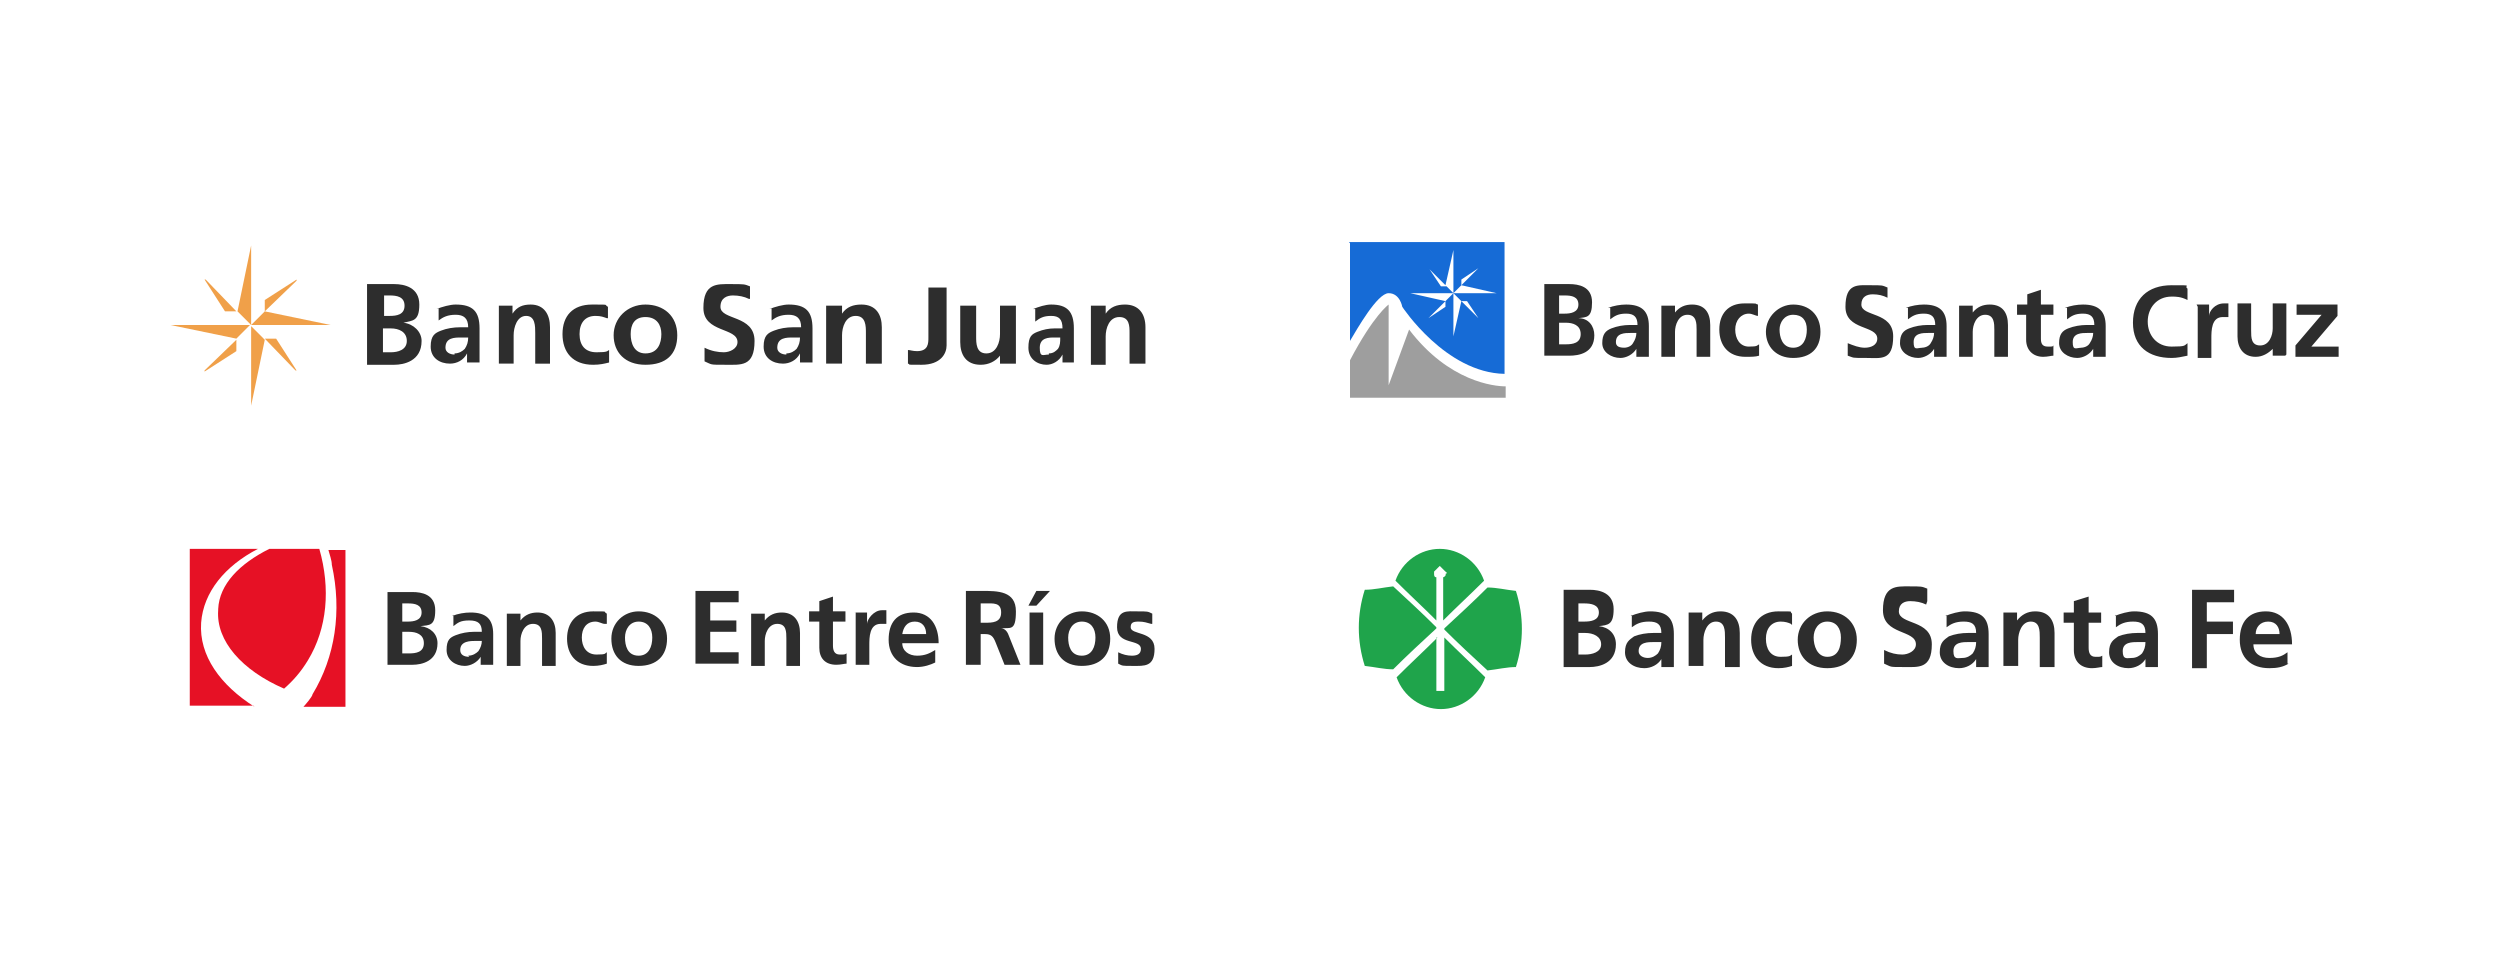 <?xml version="1.0" encoding="UTF-8"?>
<svg id="Capa_1" xmlns="http://www.w3.org/2000/svg" xmlns:xlink="http://www.w3.org/1999/xlink" version="1.1" viewBox="0 0 220 84">
  <!-- Generator: Adobe Illustrator 29.2.1, SVG Export Plug-In . SVG Version: 2.1.0 Build 116)  -->
  <defs>
    <style>
      .st0 {
        fill: #166bd6;
      }

      .st1 {
        fill: #f0a049;
      }

      .st2 {
        fill: #1fa44b;
      }

      .st3 {
        fill: #2d2d2d;
      }

      .st4 {
        fill: #9e9e9e;
      }

      .st5 {
        fill: #e61125;
      }
    </style>
  </defs>
  <path class="st3" d="M66.1,54h1.2v.6h0c.4-.5.9-.7,1.5-.7,1.1,0,1.6.8,1.6,1.8v2.9h-1.2v-2.4c0-.6,0-1.3-.8-1.3s-1.1.9-1.1,1.5v2.2h-1.2v-4.5h0ZM72.1,54.7h-.9v-.9h.9v-.9l1.2-.4v1.3h1.1v.9h-1.1v2.1c0,.4.1.8.6.8s.4,0,.6-.1v.9c-.2,0-.5.1-.9.1-1,0-1.5-.6-1.5-1.5v-2.3h0ZM82.3,58.3c-.4.2-1,.4-1.6.4-1.5,0-2.5-.9-2.5-2.4s.7-2.4,2.2-2.4,2.2,1.2,2.2,2.7h-3.2c0,.7.6,1.1,1.3,1.1s1.1-.2,1.6-.5v1h0ZM81.5,55.8c0-.6-.3-1.1-1-1.1s-1,.5-1.1,1.1h2.1ZM85,52h1.4c1.4,0,3,0,3,1.8s-.5,1.4-1.3,1.5h0c.4,0,.6.4.7.7l1,2.5h-1.4l-.8-2c-.2-.5-.4-.7-.9-.7h-.4v2.7h-1.3v-6.5h0ZM86.3,54.8h.4c.6,0,1.4,0,1.4-.9s-.7-.8-1.4-.8h-.4v1.7ZM101.3,54.9c-.4-.1-.6-.2-1.1-.2s-.7.1-.7.5c0,.7,2.1.3,2.1,1.9s-.9,1.5-1.9,1.5-.9,0-1.3-.2v-1c.4.2.8.3,1.2.3s.8-.1.8-.6c0-.9-2.1-.3-2.1-1.9s.9-1.4,1.8-1.4.9,0,1.3.2v.9ZM61.2,52h3.8v1h-2.5v1.6h2.3v1h-2.3v1.8h2.5v1h-3.8v-6.5ZM75.2,53.9h1.1v1h0c0-.4.6-1.2,1.3-1.2s.2,0,.4,0v1.2c-.1,0-.3,0-.5,0-1,0-1,1.2-1,1.9v1.7h-1.2v-4.6ZM91.2,52h1.2l-1.2,1.3h-.7l.7-1.3ZM90.6,53.9h1.2v4.6h-1.2v-4.6ZM95.2,53.8c1.4,0,2.5.9,2.5,2.4s-.9,2.4-2.5,2.4-2.4-1-2.4-2.4,1.1-2.4,2.4-2.4ZM95.2,57.7c.9,0,1.2-.8,1.2-1.6s-.4-1.4-1.2-1.4-1.2.7-1.2,1.4.2,1.6,1.2,1.6ZM34.1,52.1h2.2c.8,0,2,.2,2,1.6s-.5,1.3-1.3,1.4h0c.9.1,1.5.7,1.5,1.5,0,1.6-1.4,1.9-2.2,1.9h-2.2v-6.4ZM35.4,54.7h.5c.5,0,1.2-.1,1.2-.8s-.6-.8-1.2-.8h-.5v1.6h0ZM35.4,57.5h.6c.6,0,1.3-.1,1.3-.9s-.7-1-1.3-1h-.6v1.9ZM39.8,54.2c.5-.2,1.1-.3,1.6-.3,1.4,0,2,.6,2,1.9v.6c0,.5,0,.8,0,1.1,0,.3,0,.7,0,1h-1.1c0-.2,0-.5,0-.7h0c-.3.5-.9.8-1.4.8-.8,0-1.6-.5-1.6-1.4s.3-1.1.8-1.3c.5-.2,1.1-.3,1.6-.3h.7c0-.7-.3-1-1.1-1s-1,.2-1.4.5v-1ZM41.2,57.7c.4,0,.7-.2.9-.4.2-.3.3-.6.3-.9h-.5c-.5,0-1.4,0-1.4.8,0,.4.3.6.8.6ZM44.6,54h1.2v.6h0c.4-.5.9-.7,1.5-.7,1.1,0,1.6.8,1.6,1.8v2.9h-1.2v-2.4c0-.6,0-1.3-.8-1.3s-1.1.9-1.1,1.5v2.2h-1.2v-4.5h0ZM53.2,54.9c-.2,0-.5-.2-.8-.2-.8,0-1.2.6-1.2,1.4s.4,1.5,1.3,1.5.7-.1.9-.2v1c-.3.1-.7.2-1.2.2-1.5,0-2.3-1-2.3-2.4s.8-2.4,2.3-2.4.8,0,1.2.2v.9ZM56.2,53.8c1.4,0,2.5.9,2.5,2.4s-.9,2.4-2.5,2.4-2.4-1-2.4-2.4,1.1-2.4,2.4-2.4ZM56.2,57.7c.9,0,1.2-.8,1.2-1.6s-.4-1.4-1.2-1.4-1.2.7-1.2,1.4.2,1.6,1.2,1.6Z"/>
  <path class="st3" d="M137.6,51.9h2.3c.9,0,2.1.3,2.1,1.7s-.5,1.4-1.3,1.5h0c.9.1,1.5.7,1.5,1.6,0,1.7-1.5,2-2.3,2h-2.3v-6.7ZM138.9,54.7h.5c.6,0,1.3-.1,1.3-.8s-.7-.8-1.3-.8h-.5v1.7ZM138.9,57.6h.6c.6,0,1.4-.2,1.4-.9s-.7-1-1.4-1h-.6v2ZM143.5,54.2c.5-.2,1.2-.4,1.7-.4,1.5,0,2.1.6,2.1,2v.6c0,.5,0,.8,0,1.2,0,.4,0,.7,0,1.1h-1.1c0-.3,0-.6,0-.7h0c-.3.5-.9.8-1.5.8-.9,0-1.7-.5-1.7-1.4s.4-1.1.8-1.4c.5-.2,1.1-.3,1.7-.3h.7c0-.8-.4-1-1.1-1s-1.1.2-1.5.5v-1.1ZM145,57.9c.4,0,.7-.2.9-.4.2-.3.3-.6.3-1h-.6c-.6,0-1.4,0-1.4.8,0,.4.4.6.8.6ZM148.6,53.9h1.2v.7h0c.4-.5.9-.8,1.6-.8,1.2,0,1.7.8,1.7,1.9v3h-1.3v-2.6c0-.6,0-1.4-.8-1.4s-1.1,1-1.1,1.6v2.3h-1.3v-4.8ZM157.6,54.9c-.2-.1-.5-.2-.9-.2-.8,0-1.3.6-1.3,1.5s.4,1.6,1.3,1.6.8-.1,1-.2v1c-.3.1-.7.2-1.2.2-1.6,0-2.4-1.1-2.4-2.5s.8-2.5,2.4-2.5.9,0,1.2.2v1ZM160.8,53.8c1.5,0,2.6,1,2.6,2.5s-.9,2.5-2.6,2.5-2.6-1.1-2.6-2.5,1.1-2.5,2.6-2.5ZM160.8,57.8c1,0,1.2-.9,1.2-1.7s-.4-1.4-1.2-1.4-1.2.7-1.2,1.4.3,1.7,1.2,1.7ZM169.5,53.2c-.4-.2-.9-.3-1.4-.3s-1,.2-1,.9c0,1.2,2.9.7,2.9,2.9s-1.2,2-2.5,2-1,0-1.7-.3v-1.2c.6.3,1.1.4,1.6.4s1.2-.3,1.2-.9c0-1.3-2.9-.8-2.9-3s1.2-2.1,2.3-2.1,1.1,0,1.6.2v1.1ZM171.2,54.2c.5-.2,1.2-.4,1.7-.4,1.5,0,2.1.6,2.1,2v.6c0,.5,0,.8,0,1.2,0,.4,0,.7,0,1.1h-1.1c0-.3,0-.6,0-.7h0c-.3.5-.9.8-1.5.8-.9,0-1.7-.5-1.7-1.4s.4-1.1.8-1.4c.5-.2,1.1-.3,1.7-.3h.7c0-.8-.4-1-1.1-1s-1.1.2-1.5.5v-1.1ZM172.7,57.9c.4,0,.7-.2.9-.4.2-.3.3-.6.3-1h-.6c-.6,0-1.4,0-1.4.8s.4.6.8.6ZM176.3,53.9h1.2v.7h0c.4-.5.9-.8,1.6-.8,1.2,0,1.7.8,1.7,1.9v3h-1.3v-2.6c0-.6,0-1.4-.8-1.4s-1.1,1-1.1,1.6v2.3h-1.3v-4.8ZM182.5,54.8h-.9v-.9h.9v-1l1.3-.4v1.4h1.1v.9h-1.1v2.2c0,.4.1.8.6.8s.4,0,.6-.1v1c-.2,0-.5.1-.9.1-1,0-1.6-.6-1.6-1.6v-2.4ZM186.1,54.2c.5-.2,1.2-.4,1.7-.4,1.5,0,2.1.6,2.1,2v.6c0,.5,0,.8,0,1.2,0,.4,0,.7,0,1.1h-1.1c0-.3,0-.6,0-.7h0c-.3.5-.9.8-1.5.8-.9,0-1.7-.5-1.7-1.4s.4-1.1.8-1.4c.5-.2,1.1-.3,1.7-.3h.7c0-.8-.4-1-1.1-1s-1.1.2-1.5.5v-1.1ZM187.6,57.9c.4,0,.7-.2.9-.4.2-.3.3-.6.3-1h-.6c-.6,0-1.4,0-1.4.8s.4.6.8.6ZM192.9,51.9h3.7v1.1h-2.4v1.7h2.3v1.1h-2.3v3h-1.3v-6.7ZM201.4,58.4c-.5.3-1,.4-1.7.4-1.6,0-2.6-.9-2.6-2.5s.8-2.5,2.3-2.5,2.3,1.2,2.3,2.9h-3.4c0,.8.6,1.2,1.4,1.2s1.2-.2,1.6-.5v1h0ZM200.6,55.8c0-.6-.3-1.1-1-1.1s-1.1.5-1.1,1.1h2.2Z"/>
  <path class="st3" d="M135.9,25h2.2c.8,0,2,.2,2,1.6s-.5,1.3-1.2,1.4h0c.9,0,1.4.7,1.4,1.5,0,1.6-1.4,1.8-2.2,1.8h-2.2v-6.3ZM137.2,27.6h.5c.5,0,1.2-.1,1.2-.8s-.6-.8-1.2-.8h-.5v1.6ZM137.2,30.3h.6c.6,0,1.3-.1,1.3-.9s-.7-1-1.3-1h-.6v1.8ZM141.5,27.1c.5-.2,1.1-.3,1.6-.3,1.4,0,2,.6,2,1.9v.6c0,.5,0,.8,0,1.1,0,.3,0,.7,0,1h-1.1c0-.2,0-.5,0-.7h0c-.3.5-.9.8-1.4.8-.8,0-1.6-.5-1.6-1.3s.3-1.1.8-1.3c.5-.2,1.1-.3,1.6-.3h.7c0-.7-.3-1-1-1s-1,.2-1.4.5v-1ZM142.9,30.6c.4,0,.7-.2.8-.4.2-.3.3-.6.3-.9h-.5c-.5,0-1.3,0-1.3.8,0,.4.3.5.8.5ZM146.3,26.9h1.1v.6h0c.4-.5.9-.7,1.5-.7,1.1,0,1.6.7,1.6,1.8v2.8h-1.2v-2.4c0-.5,0-1.3-.8-1.3s-1.1.9-1.1,1.5v2.2h-1.2v-4.5ZM154.7,27.8c-.2,0-.5-.2-.8-.2-.7,0-1.2.6-1.2,1.4s.4,1.5,1.2,1.5.7-.1.9-.2v1c-.3.1-.7.1-1.2.1-1.5,0-2.3-1-2.3-2.4s.8-2.3,2.2-2.3.8,0,1.2.1v.9ZM157.8,26.8c1.4,0,2.4.9,2.4,2.4s-.9,2.3-2.4,2.3-2.4-1-2.4-2.3,1.1-2.4,2.4-2.4ZM157.8,30.6c.9,0,1.2-.8,1.2-1.6s-.4-1.3-1.2-1.3-1.2.7-1.2,1.3.2,1.6,1.2,1.6ZM166.1,26.2c-.4-.2-.8-.3-1.3-.3s-1,.2-1,.9c0,1.1,2.8.6,2.8,2.8s-1.1,1.9-2.4,1.9-1,0-1.6-.2v-1.1c.5.2,1,.4,1.5.4s1.1-.2,1.1-.8c0-1.2-2.8-.7-2.8-2.8s1.1-1.9,2.2-1.9,1,0,1.5.2v1ZM167.7,27.1c.5-.2,1.1-.3,1.6-.3,1.4,0,2,.6,2,1.9v.6c0,.5,0,.8,0,1.1,0,.3,0,.7,0,1h-1.1c0-.2,0-.5,0-.7h0c-.3.5-.9.8-1.4.8-.8,0-1.6-.5-1.6-1.3s.3-1.1.8-1.3c.5-.2,1.1-.3,1.6-.3h.7c0-.7-.3-1-1-1s-1,.2-1.4.5v-1ZM169.1,30.6c.4,0,.7-.2.8-.4.2-.3.3-.6.3-.9h-.5c-.5,0-1.3,0-1.3.8s.3.5.8.5ZM172.5,26.9h1.1v.6h0c.4-.5.9-.7,1.5-.7,1.1,0,1.6.7,1.6,1.8v2.8h-1.2v-2.4c0-.5,0-1.3-.8-1.3s-1.1.9-1.1,1.5v2.2h-1.2v-4.5ZM178.4,27.7h-.9v-.9h.9v-.9l1.2-.4v1.3h1.1v.9h-1.1v2.1c0,.4.1.7.6.7s.4,0,.5-.1v.9c-.2,0-.5.1-.9.1-.9,0-1.5-.6-1.5-1.5v-2.3h0ZM181.7,27.1c.5-.2,1.1-.3,1.6-.3,1.4,0,2,.6,2,1.9v.6c0,.5,0,.8,0,1.1,0,.3,0,.7,0,1h-1.1c0-.2,0-.5,0-.7h0c-.3.5-.9.8-1.4.8-.8,0-1.6-.5-1.6-1.3s.3-1.1.8-1.3c.5-.2,1.1-.3,1.6-.3h.7c0-.7-.3-1-1-1s-1,.2-1.4.5v-1ZM183.1,30.6c.4,0,.7-.2.8-.4.2-.3.3-.6.3-.9h-.5c-.5,0-1.3,0-1.3.8s.3.5.8.5ZM192.5,31.3c-.5.1-.9.2-1.4.2-2,0-3.4-1-3.4-3.1s1.3-3.3,3.4-3.3,1,0,1.4.3v1c-.6-.3-1-.3-1.4-.3-1.3,0-2.1,1-2.1,2.2s.8,2.2,2.1,2.2,1.1-.1,1.4-.3v1ZM193.3,26.8h1.1v1h0c0-.4.5-1.1,1.3-1.1s.2,0,.4,0v1.2c-.1,0-.3,0-.5,0-1,0-1,1.2-1,1.9v1.7h-1.2v-4.5ZM201.1,31.3h-1.1v-.6h0c-.4.4-.9.7-1.5.7-1.1,0-1.6-.8-1.6-1.8v-2.9h1.2v2.4c0,.6,0,1.3.8,1.3s1.1-.9,1.1-1.5v-2.2h1.2v4.5h0ZM202.1,26.8h3.6v1l-2.3,2.7h2.4v.9h-3.8v-1l2.3-2.7h-2.2v-.9Z"/>
  <path class="st3" d="M32.3,25h2.4c.9,0,2.2.3,2.2,1.8s-.6,1.4-1.4,1.6h0c.9.1,1.6.8,1.6,1.6,0,1.8-1.6,2.1-2.4,2.1h-2.4v-7.1ZM33.7,27.8h.6c.6,0,1.3-.1,1.3-.9s-.7-.9-1.3-.9h-.5v1.8ZM33.7,31h.7c.6,0,1.4-.2,1.4-1s-.7-1.1-1.4-1.1h-.7v2.1ZM38.4,27.2c.5-.2,1.2-.4,1.7-.4,1.5,0,2.1.6,2.1,2.1v.6c0,.5,0,.9,0,1.3,0,.4,0,.7,0,1.1h-1.1c0-.3,0-.6,0-.8h0c-.3.6-.9.9-1.5.9-.9,0-1.7-.5-1.7-1.5s.4-1.2.9-1.4c.5-.2,1.1-.3,1.7-.3h.7c0-.8-.4-1.1-1.1-1.1s-1.1.2-1.5.5v-1.1ZM40,31.1c.4,0,.7-.2.9-.4.2-.3.3-.6.3-1h-.6c-.6,0-1.4,0-1.4.9,0,.4.4.6.8.6ZM43.9,26.9h1.2v.7h0c.4-.6.9-.8,1.6-.8,1.2,0,1.7.9,1.7,2v3.2h-1.3v-2.7c0-.6,0-1.5-.8-1.5s-1.1,1-1.1,1.7v2.5h-1.3v-5.1ZM53.4,28c-.3-.1-.5-.2-1-.2-.9,0-1.4.6-1.4,1.6s.5,1.6,1.5,1.6.9-.1,1.1-.2v1.1c-.4.1-.8.2-1.4.2-1.8,0-2.7-1.1-2.7-2.7s.9-2.6,2.6-2.6,1,0,1.4.2v1ZM56.8,26.8c1.6,0,2.8,1,2.8,2.7s-1,2.6-2.8,2.6-2.8-1.1-2.8-2.6,1.2-2.7,2.8-2.7ZM56.8,31.1c1.1,0,1.4-.9,1.4-1.7s-.4-1.5-1.4-1.5-1.3.7-1.3,1.5.3,1.7,1.3,1.7ZM65.9,26.3c-.4-.2-.9-.3-1.4-.3s-1.1.2-1.1,1c0,1.2,3,.7,3,3s-1.2,2.1-2.6,2.1-1.1,0-1.8-.3v-1.2c.6.3,1.2.4,1.7.4s1.2-.3,1.2-.9c0-1.3-3-.8-3-3s1.2-2.1,2.4-2.1,1.2,0,1.7.2v1.1ZM67.7,27.2c.5-.2,1.2-.4,1.7-.4,1.5,0,2.1.6,2.1,2.1v.6c0,.5,0,.9,0,1.3,0,.4,0,.7,0,1.1h-1.1c0-.3,0-.6,0-.8h0c-.3.6-.9.9-1.5.9-.9,0-1.7-.5-1.7-1.5s.4-1.2.9-1.4c.5-.2,1.1-.3,1.7-.3h.7c0-.8-.4-1.1-1.1-1.1s-1.1.2-1.5.5v-1.1ZM69.2,31.1c.4,0,.7-.2.9-.4.2-.3.3-.6.3-1h-.6c-.6,0-1.4,0-1.4.9,0,.4.4.6.8.6ZM90.9,27.2c.5-.2,1.1-.4,1.6-.4,1.4,0,2,.6,2,2.1v.6c0,.5,0,.9,0,1.3,0,.4,0,.7,0,1.1h-1c0-.3,0-.6,0-.7h0c-.3.6-.9.9-1.4.9-.8,0-1.6-.5-1.6-1.5s.3-1.2.8-1.4c.5-.2,1-.3,1.5-.3h.7c0-.8-.3-1.1-1-1.1s-1,.2-1.4.5v-1.1ZM92.3,31.1c.4,0,.6-.2.8-.4.2-.3.2-.6.2-1h-.5c-.5,0-1.3,0-1.3.9s.3.6.8.6ZM72.8,26.9h1.3v.7h0c.4-.6,1-.8,1.7-.8,1.3,0,1.8.9,1.8,2v3.2h-1.4v-2.7c0-.6,0-1.5-.9-1.5s-1.2,1-1.2,1.7v2.5h-1.4v-5.1h0ZM79.9,30.8c.2,0,.4.1.8.1,1,0,1-.7,1-1.2v-4.4h1.6v5.1c0,.7-.5,1.7-2.2,1.7s-.8,0-1.2-.1v-1.2h0ZM89.3,32h-1.3v-.7h0c-.4.5-1,.8-1.7.8-1.3,0-1.8-.9-1.8-2v-3.2h1.4v2.7c0,.6,0,1.5.9,1.5s1.2-1,1.2-1.7v-2.5h1.4v5.1ZM96,26.9h1.3v.7h0c.4-.6,1-.8,1.7-.8,1.2,0,1.8.8,1.8,2v3.2h-1.4v-2.7c0-.6,0-1.4-.9-1.4s-1.2,1-1.2,1.7v2.5h-1.3v-5Z"/>
  <path class="st1" d="M22.1,21.6v7l-1.2-1.2,1.2-5.8ZM18.1,24.6l2.7,2.8h-1s-1.8-2.8-1.8-2.8ZM29.1,28.6h-7l1.2-1.2,5.8,1.2ZM26.1,24.7l-2.8,2.7v-1s2.8-1.8,2.8-1.8ZM22.1,35.7v-7l1.2,1.2-1.2,5.8ZM26,32.6l-2.7-2.8h1s1.8,2.8,1.8,2.8ZM15,28.6h7l-1.2,1.2-5.8-1.2ZM18,32.6l2.8-2.7v1s-2.8,1.8-2.8,1.8Z"/>
  <path class="st2" d="M126.4,56.1v4.7h.7v-4.7c1.2,1.2,2.4,2.3,3.6,3.5-.6,1.7-2.2,2.8-3.9,2.8s-3.3-1.1-3.9-2.8c1.2-1.2,2.4-2.3,3.6-3.5ZM126.4,55.3c-1.3,1.2-2.6,2.4-3.8,3.6-.8,0-1.6-.2-2.5-.3-.7-2.2-.7-4.5,0-6.7.8,0,1.6-.2,2.5-.3,1.3,1.2,2.6,2.4,3.8,3.6ZM127.1,55.3c1.3-1.2,2.6-2.4,3.8-3.6.8,0,1.6.2,2.5.3.7,2.2.7,4.5,0,6.7-.8,0-1.6.2-2.5.3-1.3-1.2-2.6-2.4-3.8-3.6ZM122.8,51.1c.6-1.7,2.2-2.8,3.9-2.8s3.3,1.1,3.9,2.8c-1.2,1.2-2.4,2.3-3.6,3.5v-3.8c.1,0,.3-.2.2-.3.1,0,.2-.1,0-.2-.1-.1-.2-.2-.3-.3,0,0-.1-.1-.2-.2,0,0,0,0,0,0,0,0,0,0,0,0,0,0,0,0,0,0,0,0,0,0,0,0s0,0,0,0c0,0,0,0,0,0,0,0,0,0,0,0,0,0,0,0,0,0,0,0-.1.1-.2.2-.1.1-.2.2-.3.3,0,0,0,.2,0,.2,0,.1,0,.3.2.3v3.8c-1.2-1.2-2.4-2.3-3.6-3.5Z"/>
  <g>
    <path class="st0" d="M118.8,21.4v8.6c.6-1,2.4-4.2,3.4-4.2s1.2,1.2,1.2,1.2c0,0,3.8,5.8,9,5.9v-11.6h-13.7ZM127.2,27l-1.5,1,1.5-1.5v.5ZM128.6,26.5h.5s1,1.5,1,1.5l-1.5-1.5-.7,3.1v-3.8l-.7.7-3.1-.7h3.8l-.7-.7.7-3.1v3.8l.7-.7v-.5s1.5-1,1.5-1l-1.5,1.5,3.1.7h-3.8l.7.7ZM125.8,23.7l1.5,1.5h-.5s-1-1.5-1-1.5Z"/>
    <path class="st4" d="M132.5,35v-1c-1,0-5-.4-8.5-5l-1.8,4.9v-7.1s-1.3.9-3.4,4.9v3.3h13.6Z"/>
  </g>
  <path class="st5" d="M19.2,53.7c-.2,2.7,2.1,5.3,5.8,6.9.8-.7,1.5-1.5,2.1-2.5,1.7-2.8,2-6.3,1-9.8h-4.4c-2.6,1.3-4.4,3.1-4.5,5.3ZM22.4,62.2c-3-1.9-4.9-4.5-4.7-7.4.2-2.7,2.1-5,5-6.5h-6v13.8h5.6s0,0,0,0ZM30.6,48.4h-1.7c.1.4.3.9.3,1.3.9,4.1.3,8.1-1.7,11.4,0,.2-.7,1-.8,1.1h3.7v-13.8h0Z"/>
</svg>